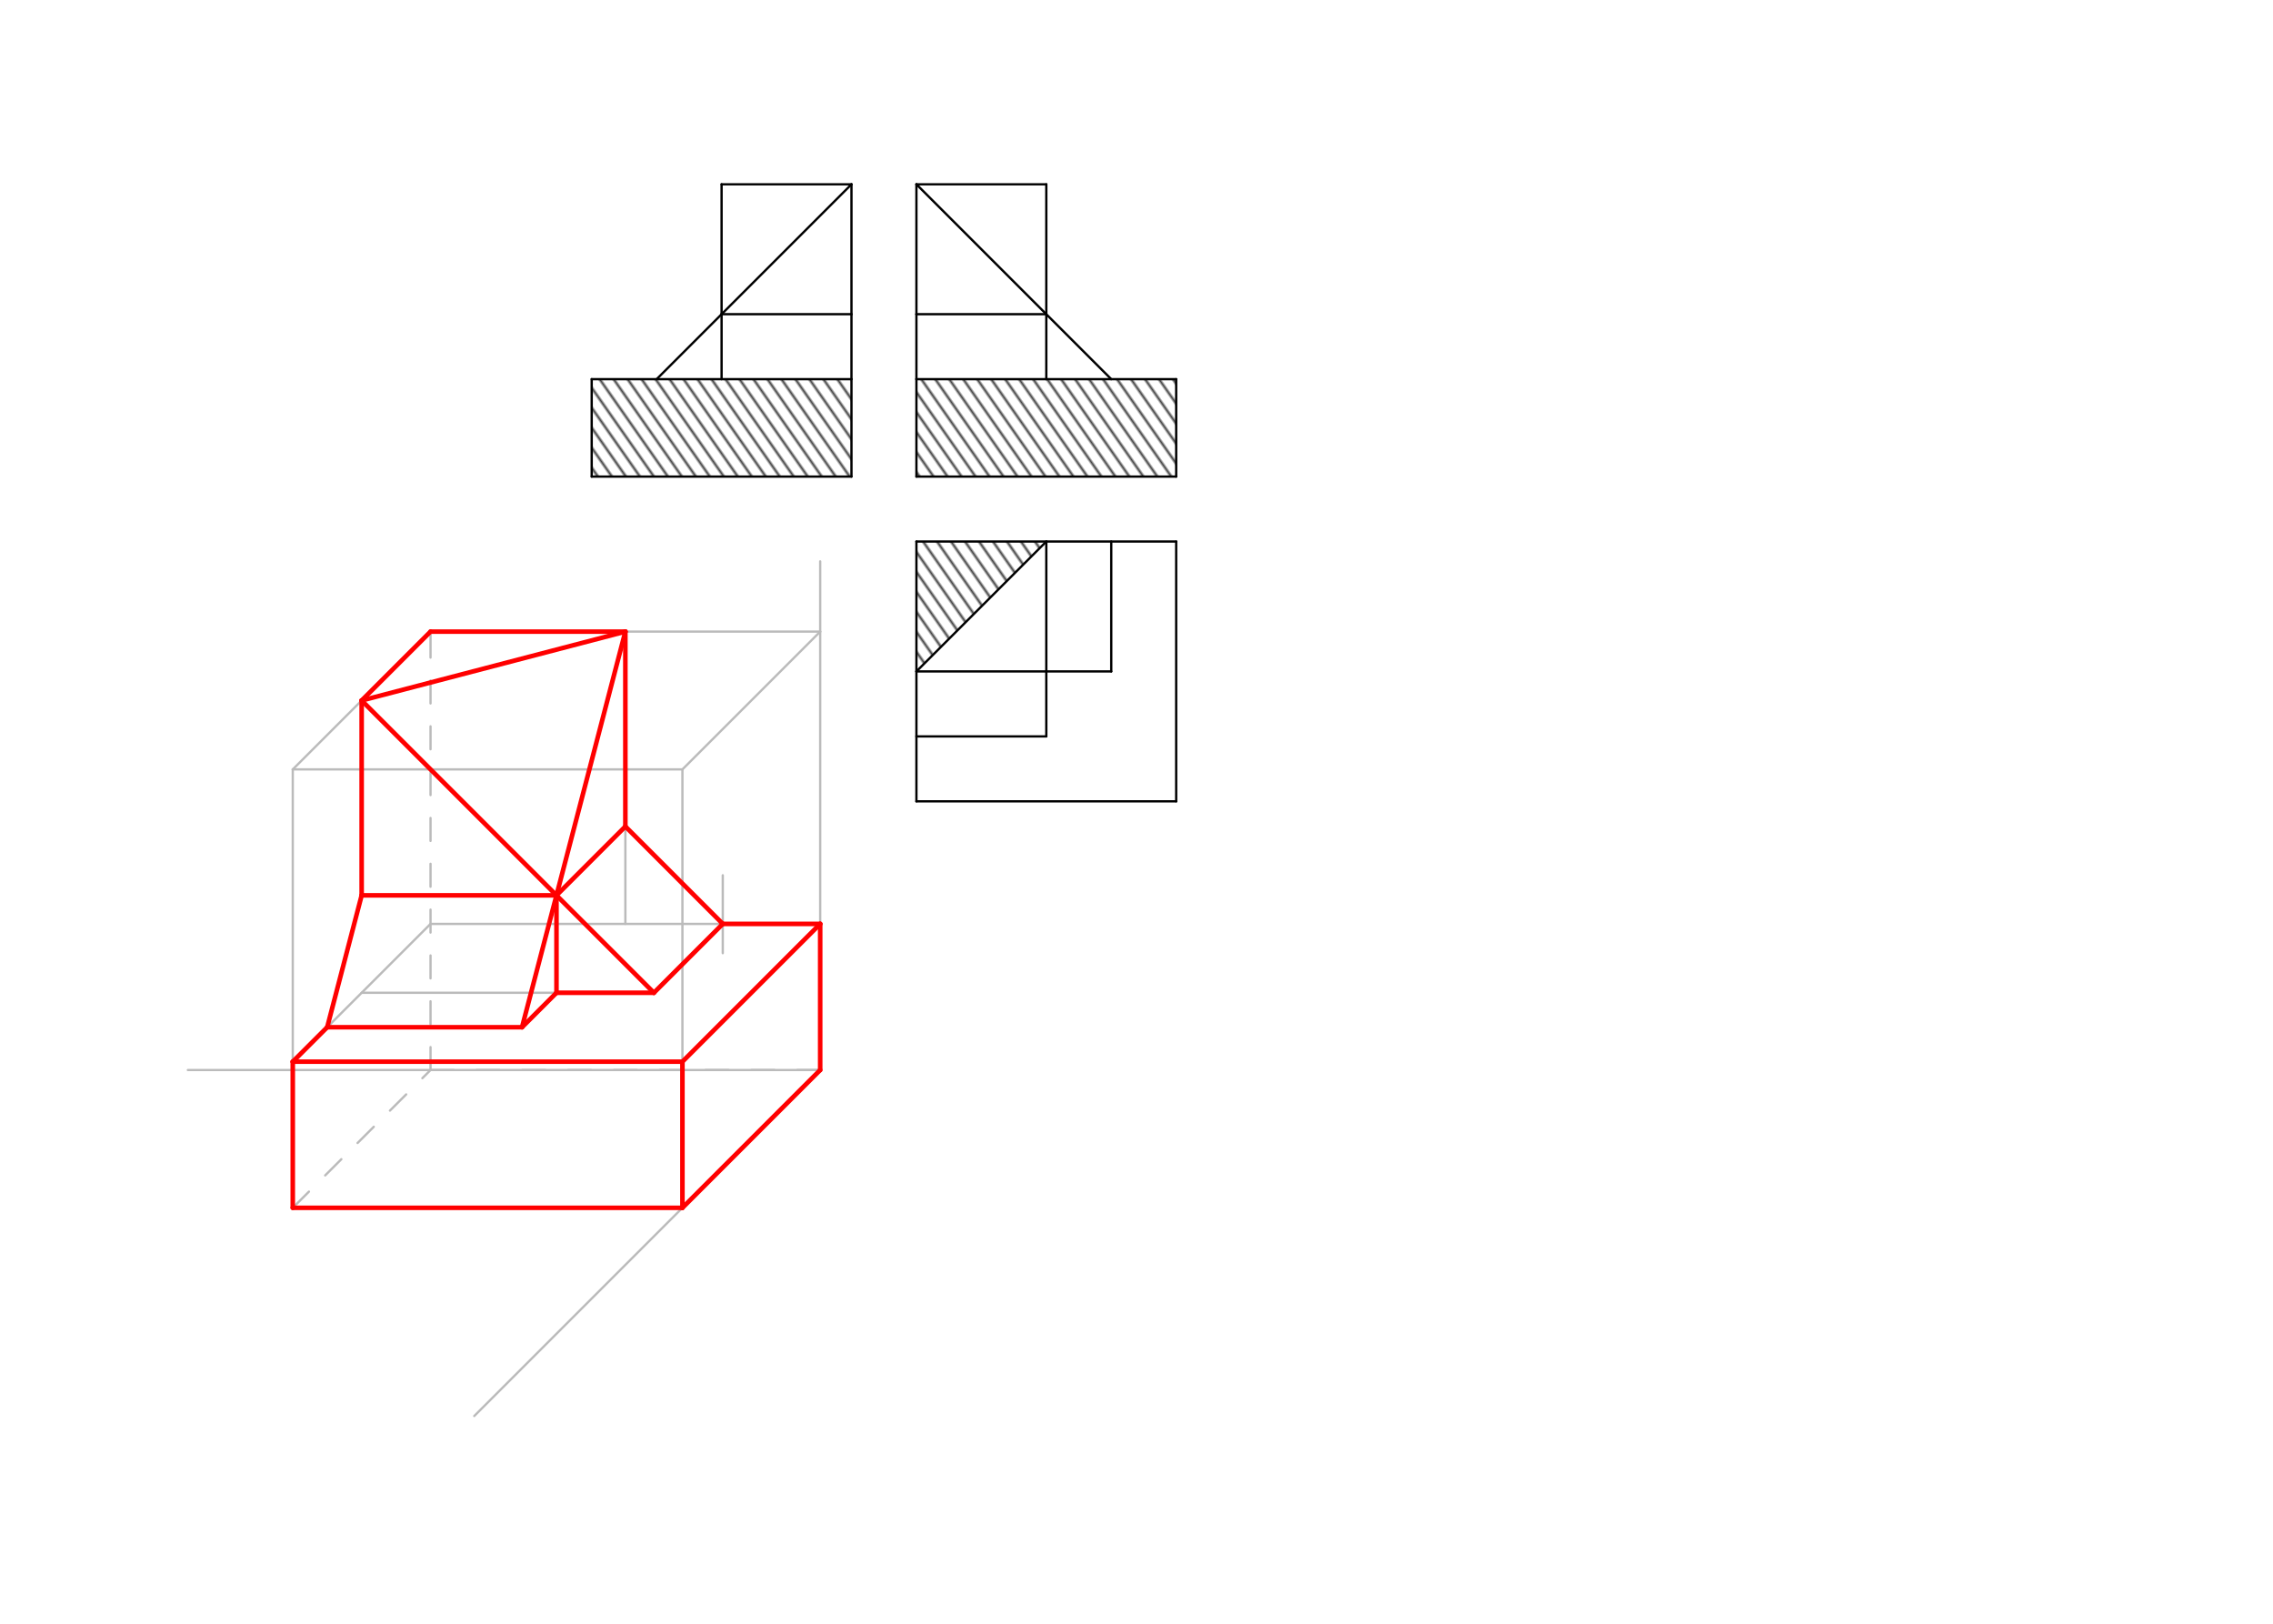 <svg xmlns="http://www.w3.org/2000/svg" class="svg--816" height="100%" preserveAspectRatio="xMidYMid meet" viewBox="0 0 992.126 708.661" width="100%"><defs><marker id="marker-arrow" markerHeight="16" markerUnits="userSpaceOnUse" markerWidth="24" orient="auto-start-reverse" refX="24" refY="4" viewBox="0 0 24 8"><path d="M 0 0 L 24 4 L 0 8 z" stroke="inherit"></path></marker></defs><g class="aux-layer--949"><g class="element--733"><defs><pattern height="5" id="fill_63_2daiaq__pattern-stripes" patternTransform="rotate(-305)" patternUnits="userSpaceOnUse" width="5"><rect fill="#444444" height="1" transform="translate(0,0)" width="5"></rect></pattern></defs><g fill="url(#fill_63_2daiaq__pattern-stripes)"><path d="M 400 293.039 L 400 236.346 L 456.693 236.346 L 400 293.039 L 400 293.039 Z" stroke="none"></path></g></g><g class="element--733"><defs><pattern height="5" id="fill_66_e5k5s8__pattern-stripes" patternTransform="rotate(-305)" patternUnits="userSpaceOnUse" width="5"><rect fill="#444444" height="1" transform="translate(0,0)" width="5"></rect></pattern></defs><g fill="url(#fill_66_e5k5s8__pattern-stripes)"><path d="M 400 208 L 400 165.48 L 513.386 165.48 L 513.386 208 L 400 208 L 400 208 Z" stroke="none"></path></g></g><g class="element--733"><defs><pattern height="5" id="fill_72_4a54oa__pattern-stripes" patternTransform="rotate(-305)" patternUnits="userSpaceOnUse" width="5"><rect fill="#444444" height="1" transform="translate(0,0)" width="5"></rect></pattern></defs><g fill="url(#fill_72_4a54oa__pattern-stripes)"><path d="M 258.268 208 L 258.268 165.48 L 371.654 165.48 L 371.654 208 L 258.268 208 L 258.268 208 Z" stroke="none"></path></g></g><g class="element--733"><line stroke="#bbbbbb" stroke-dasharray="none" stroke-linecap="round" stroke-width="1" x1="358" x2="358" y1="245" y2="467"></line></g><g class="element--733"><line stroke="#bbbbbb" stroke-dasharray="none" stroke-linecap="round" stroke-width="1" x1="358" x2="207" y1="467" y2="618"></line></g><g class="element--733"><line stroke="#bbbbbb" stroke-dasharray="none" stroke-linecap="round" stroke-width="1" x1="358" x2="82" y1="467" y2="467"></line></g><g class="element--733"><line stroke="#bbbbbb" stroke-dasharray="none" stroke-linecap="round" stroke-width="1" x1="358" x2="187.921" y1="275.661" y2="275.661"></line></g><g class="element--733"><line stroke="#bbbbbb" stroke-dasharray="none" stroke-linecap="round" stroke-width="1" x1="358" x2="297.868" y1="275.661" y2="335.793"></line></g><g class="element--733"><line stroke="#bbbbbb" stroke-dasharray="none" stroke-linecap="round" stroke-width="1" x1="297.868" x2="127.789" y1="335.793" y2="335.793"></line></g><g class="element--733"><line stroke="#bbbbbb" stroke-dasharray="none" stroke-linecap="round" stroke-width="1" x1="127.789" x2="187.921" y1="335.793" y2="275.661"></line></g><g class="element--733"><line stroke="#bbbbbb" stroke-dasharray="none" stroke-linecap="round" stroke-width="1" x1="297.868" x2="297.868" y1="335.793" y2="527.132"></line></g><g class="element--733"><line stroke="#bbbbbb" stroke-dasharray="none" stroke-linecap="round" stroke-width="1" x1="297.868" x2="127.789" y1="527.132" y2="527.132"></line></g><g class="element--733"><line stroke="#bbbbbb" stroke-dasharray="none" stroke-linecap="round" stroke-width="1" x1="127.789" x2="127.789" y1="527.132" y2="335.793"></line></g><g class="element--733"><line stroke="#bbbbbb" stroke-dasharray="10" stroke-linecap="round" stroke-width="1" x1="127.789" x2="187.921" y1="527.132" y2="467"></line></g><g class="element--733"><line stroke="#bbbbbb" stroke-dasharray="10" stroke-linecap="round" stroke-width="1" x1="187.921" x2="187.921" y1="467" y2="275.661"></line></g><g class="element--733"><line stroke="#bbbbbb" stroke-dasharray="10" stroke-linecap="round" stroke-width="1" x1="358" x2="187.921" y1="467" y2="467"></line></g><g class="element--733"><line stroke="#bbbbbb" stroke-dasharray="none" stroke-linecap="round" stroke-width="1" x1="358" x2="187.921" y1="403.22" y2="403.22"></line></g><g class="element--733"><line stroke="#bbbbbb" stroke-dasharray="none" stroke-linecap="round" stroke-width="1" x1="187.921" x2="127.789" y1="403.22" y2="463.352"></line></g><g class="element--733"><line stroke="#bbbbbb" stroke-dasharray="none" stroke-linecap="round" stroke-width="1" x1="272.961" x2="272.961" y1="403.22" y2="360.701"></line></g><g class="element--733"><line stroke="#bbbbbb" stroke-dasharray="none" stroke-linecap="round" stroke-width="1" x1="315.48" x2="315.48" y1="382" y2="416"></line></g><g class="element--733"><line stroke="#bbbbbb" stroke-dasharray="none" stroke-linecap="round" stroke-width="1" x1="285.414" x2="157.855" y1="433.286" y2="433.286"></line></g></g><g class="main-layer--75a"><g class="element--733"><line stroke="#000000" stroke-dasharray="none" stroke-linecap="round" stroke-width="1" x1="400" x2="513.386" y1="208" y2="208"></line></g><g class="element--733"><line stroke="#000000" stroke-dasharray="none" stroke-linecap="round" stroke-width="1" x1="513.386" x2="513.386" y1="208" y2="165.48"></line></g><g class="element--733"><line stroke="#000000" stroke-dasharray="none" stroke-linecap="round" stroke-width="1" x1="513.386" x2="400" y1="165.48" y2="165.48"></line></g><g class="element--733"><line stroke="#000000" stroke-dasharray="none" stroke-linecap="round" stroke-width="1" x1="400" x2="400" y1="165.48" y2="208"></line></g><g class="element--733"><line stroke="#000000" stroke-dasharray="none" stroke-linecap="round" stroke-width="1" x1="400" x2="400" y1="165.48" y2="137.134"></line></g><g class="element--733"><line stroke="#000000" stroke-dasharray="none" stroke-linecap="round" stroke-width="1" x1="400" x2="400" y1="137.134" y2="80.441"></line></g><g class="element--733"><line stroke="#000000" stroke-dasharray="none" stroke-linecap="round" stroke-width="1" x1="400" x2="456.693" y1="80.441" y2="80.441"></line></g><g class="element--733"><line stroke="#000000" stroke-dasharray="none" stroke-linecap="round" stroke-width="1" x1="456.693" x2="456.693" y1="80.441" y2="137.134"></line></g><g class="element--733"><line stroke="#000000" stroke-dasharray="none" stroke-linecap="round" stroke-width="1" x1="456.693" x2="456.693" y1="137.134" y2="165.48"></line></g><g class="element--733"><line stroke="#000000" stroke-dasharray="none" stroke-linecap="round" stroke-width="1" x1="400" x2="456.693" y1="137.134" y2="137.134"></line></g><g class="element--733"><line stroke="#000000" stroke-dasharray="none" stroke-linecap="round" stroke-width="1" x1="400" x2="456.693" y1="80.441" y2="137.134"></line></g><g class="element--733"><line stroke="#000000" stroke-dasharray="none" stroke-linecap="round" stroke-width="1" x1="456.693" x2="485.039" y1="137.134" y2="165.48"></line></g><g class="element--733"><line stroke="#000000" stroke-dasharray="none" stroke-linecap="round" stroke-width="1" x1="513.386" x2="400" y1="236.346" y2="236.346"></line></g><g class="element--733"><line stroke="#000000" stroke-dasharray="none" stroke-linecap="round" stroke-width="1" x1="400" x2="400" y1="236.346" y2="349.732"></line></g><g class="element--733"><line stroke="#000000" stroke-dasharray="none" stroke-linecap="round" stroke-width="1" x1="400" x2="513.386" y1="349.732" y2="349.732"></line></g><g class="element--733"><line stroke="#000000" stroke-dasharray="none" stroke-linecap="round" stroke-width="1" x1="513.386" x2="513.386" y1="349.732" y2="236.346"></line></g><g class="element--733"><line stroke="#000000" stroke-dasharray="none" stroke-linecap="round" stroke-width="1" x1="456.693" x2="456.693" y1="236.346" y2="293.039"></line></g><g class="element--733"><line stroke="#000000" stroke-dasharray="none" stroke-linecap="round" stroke-width="1" x1="456.693" x2="456.693" y1="293.039" y2="321.386"></line></g><g class="element--733"><line stroke="#000000" stroke-dasharray="none" stroke-linecap="round" stroke-width="1" x1="456.693" x2="400" y1="321.386" y2="321.386"></line></g><g class="element--733"><line stroke="#000000" stroke-dasharray="none" stroke-linecap="round" stroke-width="1" x1="456.693" x2="400" y1="293.039" y2="293.039"></line></g><g class="element--733"><line stroke="#000000" stroke-dasharray="none" stroke-linecap="round" stroke-width="1" x1="456.693" x2="485.039" y1="293.039" y2="293.039"></line></g><g class="element--733"><line stroke="#000000" stroke-dasharray="none" stroke-linecap="round" stroke-width="1" x1="485.039" x2="485.039" y1="293.039" y2="236.346"></line></g><g class="element--733"><line stroke="#000000" stroke-dasharray="none" stroke-linecap="round" stroke-width="1" x1="400" x2="456.693" y1="293.039" y2="236.346"></line></g><g class="element--733"><line stroke="#000000" stroke-dasharray="none" stroke-linecap="round" stroke-width="1" x1="371.654" x2="258.268" y1="208" y2="208"></line></g><g class="element--733"><line stroke="#000000" stroke-dasharray="none" stroke-linecap="round" stroke-width="1" x1="258.268" x2="258.268" y1="208" y2="165.48"></line></g><g class="element--733"><line stroke="#000000" stroke-dasharray="none" stroke-linecap="round" stroke-width="1" x1="258.268" x2="371.654" y1="165.48" y2="165.48"></line></g><g class="element--733"><line stroke="#000000" stroke-dasharray="none" stroke-linecap="round" stroke-width="1" x1="371.654" x2="371.654" y1="165.48" y2="208"></line></g><g class="element--733"><line stroke="#000000" stroke-dasharray="none" stroke-linecap="round" stroke-width="1" x1="371.654" x2="371.654" y1="165.48" y2="137.134"></line></g><g class="element--733"><line stroke="#000000" stroke-dasharray="none" stroke-linecap="round" stroke-width="1" x1="371.654" x2="371.654" y1="137.134" y2="80.441"></line></g><g class="element--733"><line stroke="#000000" stroke-dasharray="none" stroke-linecap="round" stroke-width="1" x1="371.654" x2="314.961" y1="80.441" y2="80.441"></line></g><g class="element--733"><line stroke="#000000" stroke-dasharray="none" stroke-linecap="round" stroke-width="1" x1="314.961" x2="314.961" y1="80.441" y2="137.134"></line></g><g class="element--733"><line stroke="#000000" stroke-dasharray="none" stroke-linecap="round" stroke-width="1" x1="314.961" x2="314.961" y1="137.134" y2="165.48"></line></g><g class="element--733"><line stroke="#000000" stroke-dasharray="none" stroke-linecap="round" stroke-width="1" x1="314.961" x2="371.654" y1="137.134" y2="137.134"></line></g><g class="element--733"><line stroke="#000000" stroke-dasharray="none" stroke-linecap="round" stroke-width="1" x1="371.654" x2="314.961" y1="80.441" y2="137.134"></line></g><g class="element--733"><line stroke="#000000" stroke-dasharray="none" stroke-linecap="round" stroke-width="1" x1="314.961" x2="286.614" y1="137.134" y2="165.48"></line></g><g class="element--733"><line stroke="#ff0000" stroke-dasharray="none" stroke-linecap="round" stroke-width="2" x1="157.855" x2="272.961" y1="305.727" y2="275.661"></line></g><g class="element--733"><line stroke="#ff0000" stroke-dasharray="none" stroke-linecap="round" stroke-width="2" x1="272.961" x2="187.921" y1="275.661" y2="275.661"></line></g><g class="element--733"><line stroke="#ff0000" stroke-dasharray="none" stroke-linecap="round" stroke-width="2" x1="187.921" x2="157.855" y1="275.661" y2="305.727"></line></g><g class="element--733"><line stroke="#ff0000" stroke-dasharray="none" stroke-linecap="round" stroke-width="2" x1="297.868" x2="127.789" y1="527.132" y2="527.132"></line></g><g class="element--733"><line stroke="#ff0000" stroke-dasharray="none" stroke-linecap="round" stroke-width="2" x1="127.789" x2="127.789" y1="527.132" y2="463.352"></line></g><g class="element--733"><line stroke="#ff0000" stroke-dasharray="none" stroke-linecap="round" stroke-width="2" x1="127.789" x2="297.868" y1="463.352" y2="463.352"></line></g><g class="element--733"><line stroke="#ff0000" stroke-dasharray="none" stroke-linecap="round" stroke-width="2" x1="297.868" x2="297.868" y1="463.352" y2="527.132"></line></g><g class="element--733"><line stroke="#ff0000" stroke-dasharray="none" stroke-linecap="round" stroke-width="2" x1="297.868" x2="358" y1="527.132" y2="467"></line></g><g class="element--733"><line stroke="#ff0000" stroke-dasharray="none" stroke-linecap="round" stroke-width="2" x1="358" x2="358" y1="467" y2="403.22"></line></g><g class="element--733"><line stroke="#ff0000" stroke-dasharray="none" stroke-linecap="round" stroke-width="2" x1="358" x2="297.868" y1="403.22" y2="463.352"></line></g><g class="element--733"><line stroke="#ff0000" stroke-dasharray="none" stroke-linecap="round" stroke-width="2" x1="315.48" x2="272.961" y1="403.22" y2="360.701"></line></g><g class="element--733"><line stroke="#ff0000" stroke-dasharray="none" stroke-linecap="round" stroke-width="2" x1="358" x2="315.48" y1="403.22" y2="403.22"></line></g><g class="element--733"><line stroke="#ff0000" stroke-dasharray="none" stroke-linecap="round" stroke-width="2" x1="315.48" x2="285.414" y1="403.22" y2="433.286"></line></g><g class="element--733"><line stroke="#ff0000" stroke-dasharray="none" stroke-linecap="round" stroke-width="2" x1="272.961" x2="242.895" y1="360.701" y2="390.767"></line></g><g class="element--733"><line stroke="#ff0000" stroke-dasharray="none" stroke-linecap="round" stroke-width="2" x1="242.895" x2="285.414" y1="390.767" y2="433.286"></line></g><g class="element--733"><line stroke="#ff0000" stroke-dasharray="none" stroke-linecap="round" stroke-width="2" x1="285.414" x2="242.895" y1="433.286" y2="433.286"></line></g><g class="element--733"><line stroke="#ff0000" stroke-dasharray="none" stroke-linecap="round" stroke-width="2" x1="242.895" x2="242.895" y1="433.286" y2="390.767"></line></g><g class="element--733"><line stroke="#ff0000" stroke-dasharray="none" stroke-linecap="round" stroke-width="2" x1="242.895" x2="157.855" y1="390.767" y2="390.767"></line></g><g class="element--733"><line stroke="#ff0000" stroke-dasharray="none" stroke-linecap="round" stroke-width="2" x1="242.895" x2="227.862" y1="433.286" y2="448.319"></line></g><g class="element--733"><line stroke="#ff0000" stroke-dasharray="none" stroke-linecap="round" stroke-width="2" x1="227.862" x2="242.895" y1="448.319" y2="390.767"></line></g><g class="element--733"><line stroke="#ff0000" stroke-dasharray="none" stroke-linecap="round" stroke-width="2" x1="227.862" x2="142.822" y1="448.319" y2="448.319"></line></g><g class="element--733"><line stroke="#ff0000" stroke-dasharray="none" stroke-linecap="round" stroke-width="2" x1="142.822" x2="157.855" y1="448.319" y2="390.767"></line></g><g class="element--733"><line stroke="#ff0000" stroke-dasharray="none" stroke-linecap="round" stroke-width="2" x1="142.822" x2="127.789" y1="448.319" y2="463.352"></line></g><g class="element--733"><line stroke="#ff0000" stroke-dasharray="none" stroke-linecap="round" stroke-width="2" x1="272.961" x2="272.961" y1="360.701" y2="275.661"></line></g><g class="element--733"><line stroke="#ff0000" stroke-dasharray="none" stroke-linecap="round" stroke-width="2" x1="157.855" x2="157.855" y1="390.767" y2="305.727"></line></g><g class="element--733"><line stroke="#ff0000" stroke-dasharray="none" stroke-linecap="round" stroke-width="2" x1="157.855" x2="242.895" y1="305.727" y2="390.767"></line></g><g class="element--733"><line stroke="#ff0000" stroke-dasharray="none" stroke-linecap="round" stroke-width="2" x1="242.895" x2="272.961" y1="390.767" y2="275.661"></line></g></g><g class="snaps-layer--ac6"></g><g class="temp-layer--52d"></g></svg>